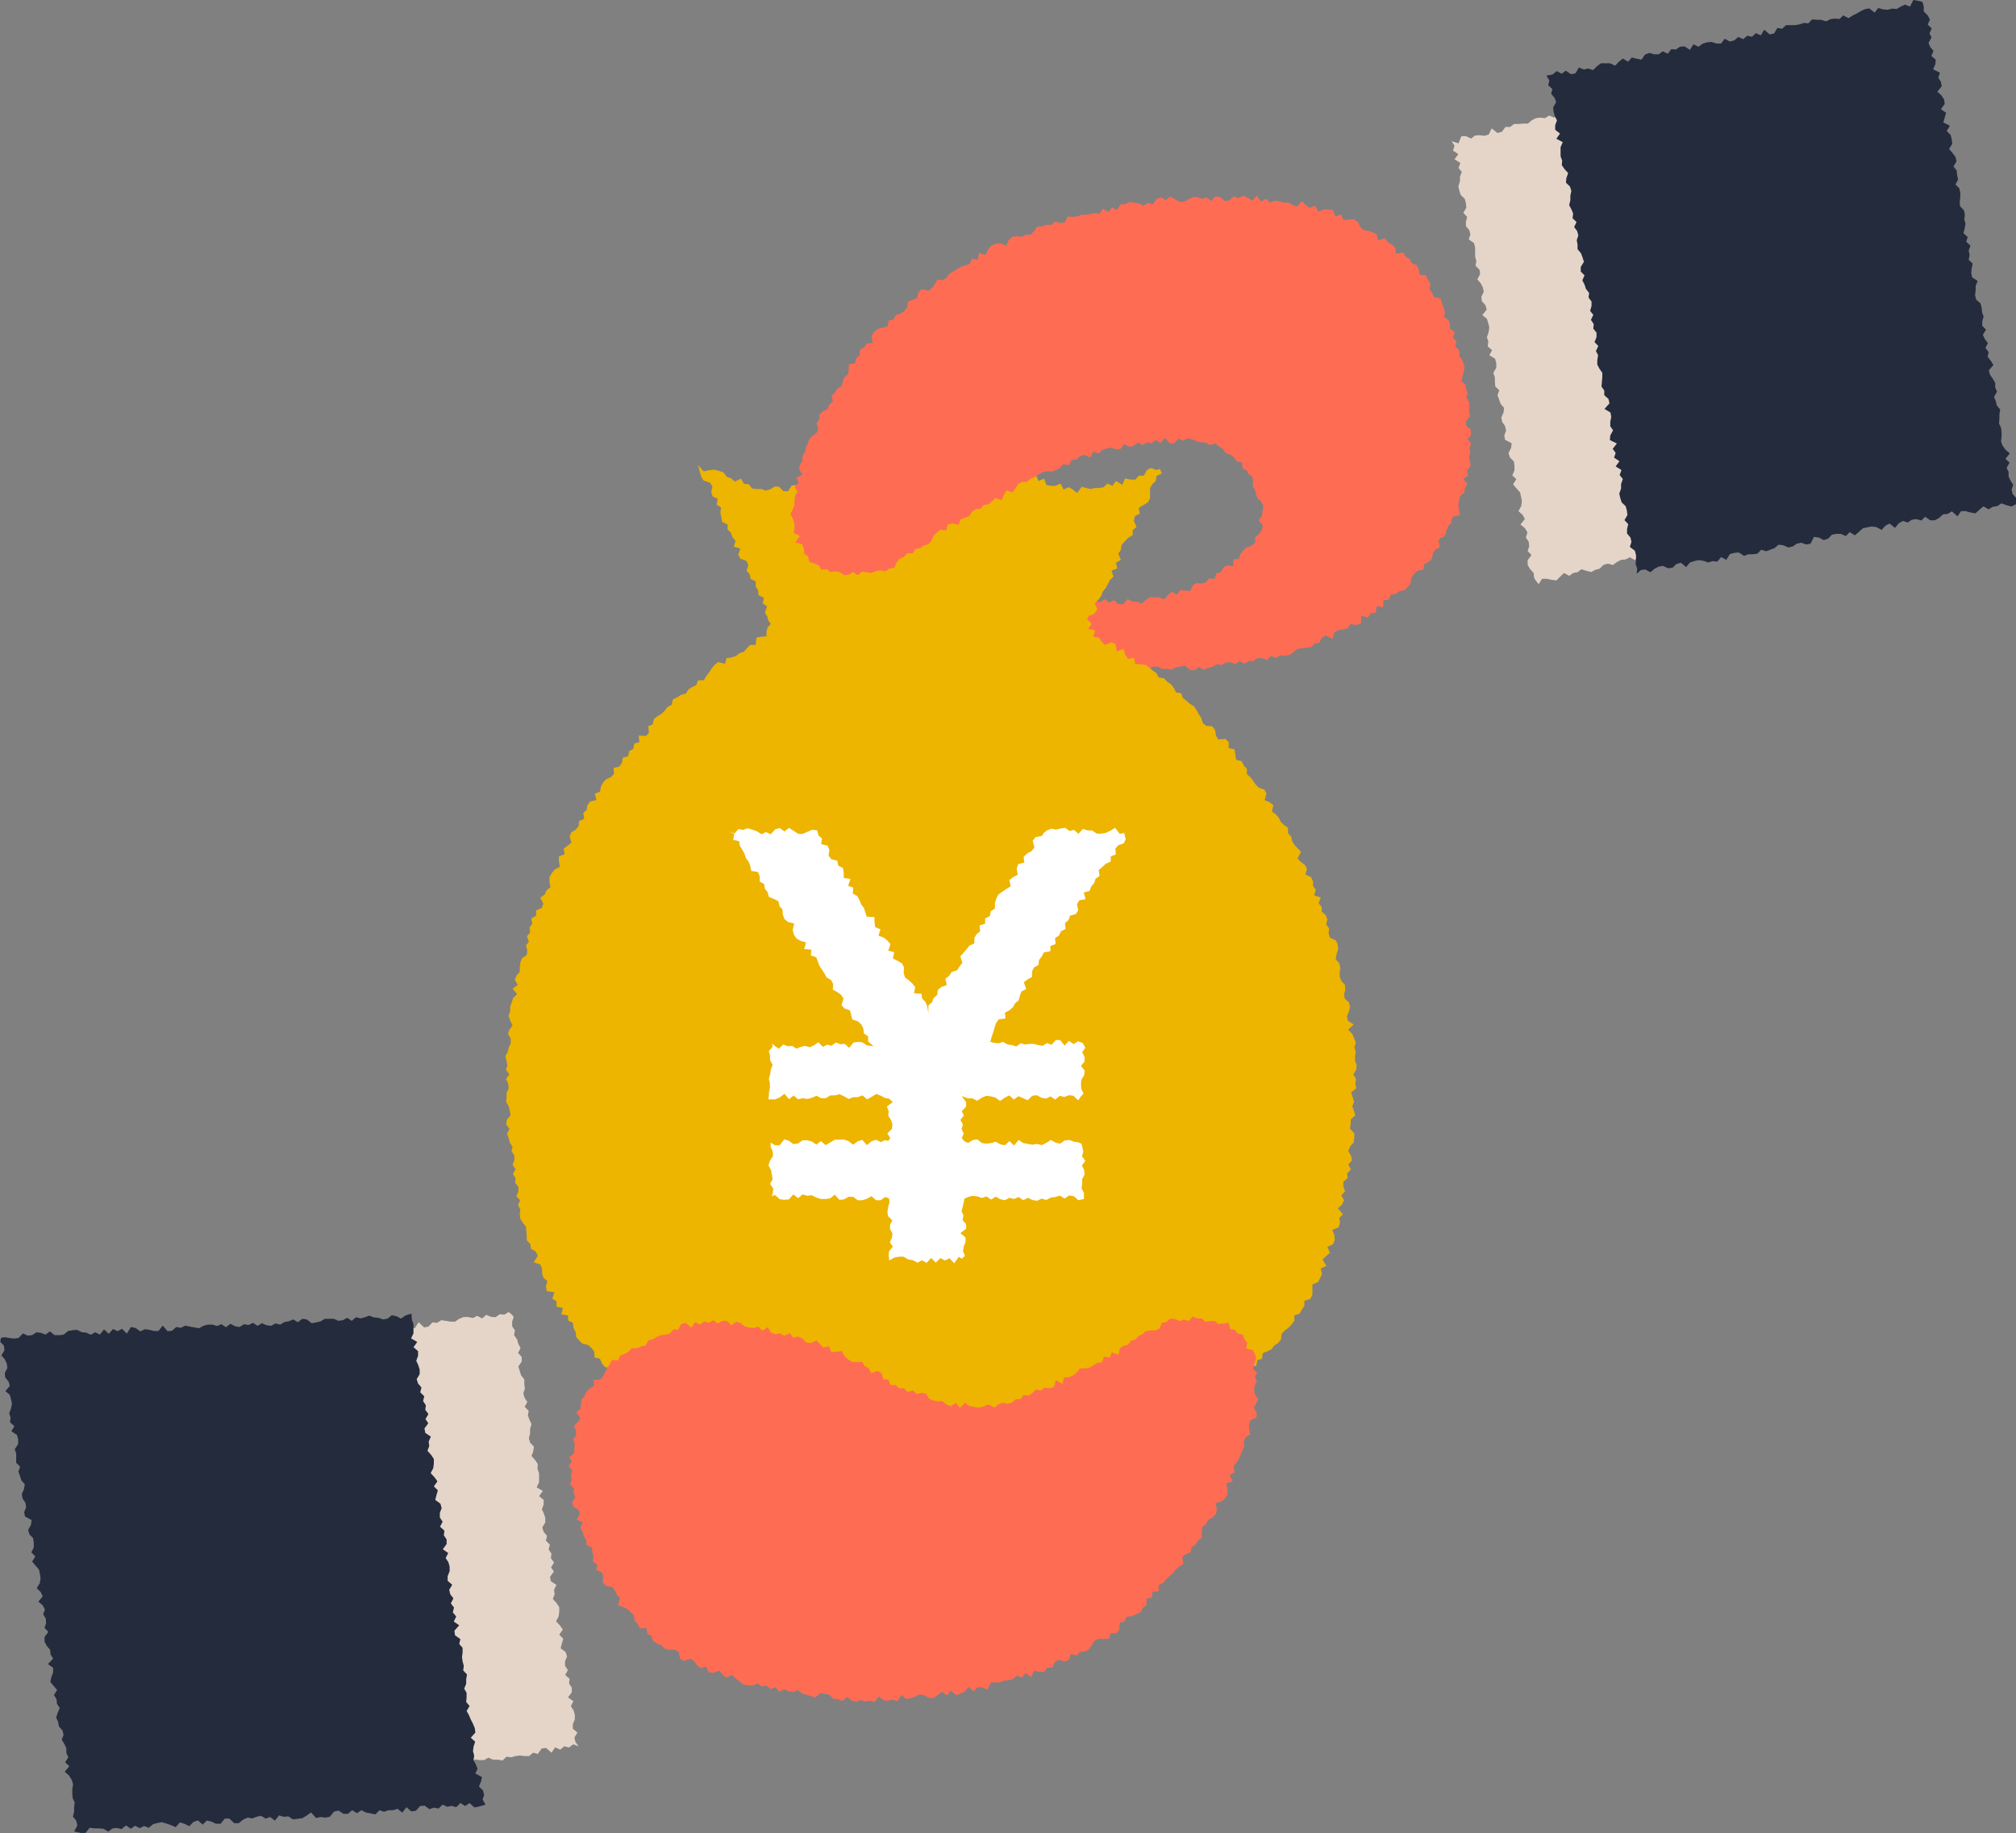 <svg id="_レイヤー_2" data-name="レイヤー 2" xmlns="http://www.w3.org/2000/svg" viewBox="0 0 100.97 91.81"><rect x="0" y="0" width="100.97" height="91.81" fill="#808080" stroke="none"/><defs><style>.cls-1{fill:#242b3d}.cls-1,.cls-2,.cls-5{stroke-width:0}.cls-2{fill:#ff6c54}.cls-5{fill:#e5d5c9}</style></defs><g id="_レイヤー_1-2" data-name="レイヤー 1"><path class="cls-5" d="M92.11 2.25l-.3.09-.26-.13-.19.17-.23-.02-.19.16-.24-.04-.18.22-.24-.04-.19.19-.21.09-.26-.13-.22.03-.21.08-.2.12-.25-.07h-.23l-.17.26-.27-.16-.15.33-.26-.1-.23.02h-.23l-.21.11h-.23l-.19.16-.18.19-.25-.07h-.23l-.18.21-.21.08-.24-.03-.22.03-.24-.05-.2.12-.21.1-.24-.02-.18.22-.26-.11-.19.16-.21.08-.25-.06-.22.05-.23.03-.19.17-.21.1-.21.09-.27-.14h-.23l-.18.22-.26-.09-.2.13-.21.08-.19.17h-.24l-.19.15-.23.02-.25-.05-.19.17-.26-.11-.2.15h-.23l-.19.18h-.23l-.25-.07-.18.2-.26-.1-.2.13-.24-.03-.22.03-.21.11-.19.16h-.23l-.23.02h-.23l-.2.15h-.23l-.18.24-.22.06-.29-.23-.15.31-.22.06-.24-.03-.23.02-.19.15-.26-.12h-.23l-.14.36-.35-.11.15.23-.08.24.27.18-.19.26.29.18-.09.25.16.2-.09.24v.23l-.08.25.05.22.07.22.2.19.06.22.02.22-.15.26.19.2-.06.24v.23l.17.2.05.22-.08.24.26.18.06.22v.46l.06.22-.04.24.2.2.03.22-.14.26.17.2.11.21.04.22-.12.25.03.22.18.2.06.22-.22.27.23.19.07.22.05.22-.04.24-.08.24.07.22-.03.24.22.19-.14.25.29.18.06.22v.23l-.15.26.08.22v.23l.02.23.2.19-.09.24.08.22.08.22.17.2-.03.24-.11.25.05.22.14.2.05.22-.09.25.04.22.33.17-.03.24-.13.25.07.22.2.2.03.22v.23l-.11.25.2.19-.16.26.17.2.18.2.05.22.04.22-.03.24-.14.26.21.19.11.21-.22.27.23.19.12.21-.08.25.14.21.03.23-.08.24.19.2-.19.26v.23l.12.21.18.2.02.23.06.11.17.22.17-.27h.23l.25.05.24.03.19-.19.19-.18.26.14.2-.14.22-.04.19-.15.25.08.24.06.21-.11.22-.06.19-.19.22-.06.25.07.2-.15.21-.11.23-.02.2-.11.26.14.18-.22.28.21.18-.23.2-.15.21-.09.24.02.23-.02.22-.03.2-.12h.47l.24.04.19-.18.22-.06.21-.1.26.13.21-.1h.23l.2-.14.2-.15.21-.07.28.22.2-.14.19-.17.24.04.19-.17.26.1.19-.16.21-.11.27.15.19-.2h.23l.24.05.21-.09.23-.03.22-.07.18-.23.22-.06h.47l.25.09.16-.29.22-.05h.23l.24.04.18-.21.24.03.22-.06.25.08.18-.22.25.06.18-.22.24.05.24.03.22-.08h.24l.22-.05.19-.2.23-.04h.24l.23-.01.22-.05.19-.2.26.11.25-.09-.02-.27-.16-.2.16-.26-.05-.22-.15-.2-.17-.2.16-.26-.03-.22-.05-.22-.2-.19.16-.26-.33-.17.07-.24.07-.24-.26-.18.19-.26-.03-.22-.13-.21-.21-.19.22-.27-.04-.22-.13-.21.08-.24-.34-.17.11-.25v-.23l-.21-.19.1-.25-.17-.2-.08-.22.15-.26-.11-.21.12-.25-.2-.19.11-.25-.1-.21-.21-.19v-.23l.14-.25-.03-.22-.06-.22-.27-.18v-.23l-.06-.22.16-.26-.12-.21-.13-.21.04-.24-.12-.21-.13-.21.22-.27-.09-.21v-.23l-.18-.2.1-.25v-.23l-.13-.21-.03-.22v-.23l-.1-.21.06-.24-.11-.21-.11-.21-.22-.19.26-.28-.3-.18-.06-.22.09-.25.06-.24-.07-.22-.22-.19-.03-.23.06-.24v-.23l-.19-.2-.08-.22v-.23l.05-.24-.05-.22-.15-.2.05-.24.1-.25v-.23l-.06-.22-.28-.18-.04-.22.06-.24-.13-.21.1-.25-.04-.22-.17-.2.05-.24-.14-.21.16-.26-.31-.18.14-.26-.1-.21.04-.24-.04-.21-.02-.25z"/><path class="cls-2" d="M62.69 27.34l-.25.07-.17.15-.14.18-.08.24-.28.04v.33l-.32-.03-.19.12-.12.21-.22.07-.09.28-.28-.03-.15.2-.22.06-.25-.03-.19.11-.13.29-.25-.02-.24-.03-.17.23-.27-.14-.19.17-.18.21-.26-.11h-.46l-.2.14-.21.18-.24-.1h-.23l-.23-.13-.22.26h-.23l-.24-.2-.22.12-.24-.17-.22.15-.24-.05-.22.14-.24-.06-.19.21-.24-.04-.17.2-.18.12-.28-.05-.19.15-.08.23.04.23-.11.24.02.24.28.12-.06.31.36-.02.05.26.16.17.17.16.22.07.18.15h.25l.26-.07.17.19.2.12.25-.11.22.02.2.13.22.07.21.14.24-.04.23-.02.22.09.24-.15.22.18.24-.1h.23l.22.11h.23l.23.04.23-.12.23-.04.23-.04.23.2.23.03.22-.17.24.14.22-.09.23-.05.22-.14.23.05.22-.14h.23l.24.09.21-.15.25.13.21-.13h.24l.2-.15h.23l.25.09.19-.2.26.1.2-.13.24.02.23-.04.2-.13.18-.17.23-.03.23-.03.24-.03.18-.18.23-.04.14-.26.2-.1.33.17.09-.33.2-.11.24-.03.22-.07.15-.2.29.04.23-.07.02-.39.33.09.13-.22.26-.03.05-.32.32.05.02-.34.26-.04.1-.24.25-.05.19-.13.26-.06.16-.16.14-.19.04-.28.14-.18.17-.16.29-.05.04-.27.22-.12.17-.16.04-.26.12-.19.23-.12-.06-.31.1-.2.15-.17.16-.17.07-.22.18-.16-.05-.27.1-.2.26-.14-.05-.26v-.23l.07-.21.22-.18.06-.22-.09-.25.02-.22.29-.18-.16-.25v-.45l.1-.22.14-.22-.02-.23.08-.23-.18-.23.19-.22-.26-.23-.03-.22.02-.23.2-.24-.05-.23.02-.23v-.23l-.18-.21.1-.24-.07-.22-.08-.22-.17-.2.03-.23.1-.25-.06-.22-.15-.2-.07-.22.07-.26-.07-.22-.35-.12v-.24l.07-.27-.11-.2-.24-.14-.09-.2-.06-.22v-.27l-.25-.1.04-.3-.25-.1-.25-.08-.16-.15-.16-.15-.12-.19-.09-.28-.28.04-.22-.02-.14-.31-.26.15-.22.06-.22-.12-.21.12-.22.02-.24-.06-.17.21-.28-.14-.22.05-.18.15-.15.22-.21.08-.16.18-.33-.17-.1.3-.22.07h-.25l-.24.01-.14.22-.15.21-.28-.1-.18.17-.21.07-.16.18-.26-.03h-.25l-.17.15-.2.11-.12.23-.18.13-.25.02-.12.21-.13.19-.19.12-.12.2-.29.03v.28l-.36.01.02.29-.03.24-.08.21-.17.16-.13.18-.11.19-.03.23-.15.18-.11.19-.17.18.04.25-.06.22v.22l-.2.21.06.23-.02.24.12.21.15.2.08.21-.2.3.16.19.19.17v.24l.2.16-.06.27.19.17.15.18-.1.29.23.15.05.23-.02.25.12.2.05.22.08.21.23.18.05.23-.04.24-.03.23-.16.21.21.26-.06.23-.14.2-.19.16v.28l-.2.14z"/><path class="cls-1" d="M96.23.08l-.16-.04-.24-.04-.17.33-.25-.1-.21.1-.21.12-.23-.02-.22.06-.23-.02-.24-.07-.18.23-.27-.21-.22.04-.21.1-.2.12-.21.1-.2.13-.26-.14-.19.18-.23-.02-.23.03-.21.11-.25-.08h-.22l-.23-.02-.19.2-.23-.02-.21.07-.22.04h-.46l-.19.18-.24-.04-.17.28-.22.04-.27-.23-.17.28-.25-.11-.19.18-.24-.05-.2.17-.25-.11-.2.17-.22.06-.26-.14-.18.24h-.23l-.25-.08-.23.02-.22.07-.2.15-.26-.12-.17.28-.27-.18-.23.02-.2.14-.23-.02-.18.23-.25-.12-.2.15h-.23l-.24-.07-.22.08-.18.26-.24-.05-.24-.06-.19.21-.26-.16-.2.16-.19.2-.25-.12h-.46l-.2.15-.19.19-.24-.08-.22.05-.25-.1-.17.29-.22.05-.27-.18-.2.15-.26-.13-.2.17-.31.06.15.24-.06.24.21.19-.06.24.17.2.08.22-.15.25.02.23.06.22.11.21-.09.24v.23l.24.19-.18.26.32.17-.11.25v.46l.08.21-.02.23.14.2.18.2-.09.25-.02.23.2.19.07.22-.05.24v.23l-.06.24.11.21.09.21-.03.24.2.19-.12.25.15.2.06.22-.08.24.04.22v.23l.17.2.08.21.07.22-.16.26v.23l.19.19-.11.25.11.21.07.22.16.2-.03.23.15.2v.23l-.07.24.16.2-.12.25.14.21-.02.23.16.2v.23l-.1.24.19.2-.12.25.11.21-.04.24v.23l.11.21.14.2v.23l-.02.23-.02.23.14.2v.23l.21.19.05.22-.25.28.3.18.04.22-.05.24v.23l.14.2-.14.26-.02.23.35.17-.21.27.15.2-.08.24.27.18-.19.26.29.18-.09.25.16.2-.09.25v.23l-.09.25.05.22.07.22.2.19.06.22.03.22-.15.26.19.2-.06.24v.23l.17.2.05.22-.08.25.25.19.06.22v.23l-.02.23.08.22-.03.26.21-.19.22-.03.26.14.2-.17.21-.11.22-.04.25.12.23-.03.19-.18.22-.07.27.22.19-.23.22-.07.22-.05.24.04.24.08.22-.07.23.03.19-.23.26.14.18-.29.22-.06.23-.02.26.17.21-.08h.23l.23-.03.19-.2.25.08.21-.08.21-.08.2-.17.24.03.25.11.22-.05.2-.14.22-.05.25.09.22-.04.17-.34.24.03.25.13.22-.07.19-.2.22-.04h.23l.25.11.19-.2.26.16.2-.17.2-.18.22-.05.22-.04.24.03.26.14.19-.21.21-.11.27.22.19-.23.21-.12.24.08.2-.14.23-.03.25.07.19-.19.26.18h.23l.21-.12.2-.18.23-.02.21-.13.28.25.18-.26h.23l.25.07.24.04.2-.18.2-.17.26.15.21-.13.22-.03.21-.14.25.09.25.07.27-.14-.03-.29-.18-.2-.05-.22.08-.24-.13-.2-.1-.21v-.23l-.1-.21.15-.26-.21-.19.22-.27-.22-.19-.14-.2-.08-.22.03-.23v-.23l-.03-.22-.1-.21.02-.23v-.23l.04-.24-.17-.2-.05-.22-.09-.21.15-.26-.09-.21v-.23l-.12-.21-.14-.2-.06-.22.23-.27-.13-.21-.16-.2.05-.24-.16-.2.12-.25-.15-.2-.1-.21.16-.26-.19-.19v-.23l.07-.24-.08-.21-.02-.23-.06-.22-.22-.19-.05-.22.03-.23v-.23l.1-.25-.28-.18-.04-.22.02-.23.05-.24-.2-.19.05-.24-.05-.22.09-.25-.21-.19.07-.24-.21-.19.06-.24.04-.24-.06-.22.03-.23-.05-.22-.19-.2-.02-.22.03-.23v-.23l-.05-.22-.19-.19.13-.25-.05-.22-.02-.23-.16-.2.15-.26-.05-.22-.15-.2-.17-.2.16-.26-.03-.22-.05-.22-.2-.2.16-.26-.33-.17.07-.24.07-.24-.26-.18.19-.26-.03-.22-.13-.21-.21-.19.22-.27-.04-.22-.13-.21.08-.25-.34-.17.11-.25.02-.23-.22-.19.11-.25-.17-.2-.08-.21.15-.26-.1-.21.11-.25-.2-.19.11-.25-.11-.21-.2-.2V.34L96.3.12z"/><path class="cls-5" d="M9.11 90.38l.38.07.22-.05.21-.14.2-.17.27.26.22-.07h.23l.22-.04.19-.27.22-.07.25.14h.23l.2-.22.25.13.2-.17.24.1h.23l.23.04.2-.23.24.06.21-.09h.23l.21-.1.25.17.18-.29.26.19.22-.04.19-.26.22-.04.25.16.21-.1.23.03.2-.22.24.09.22-.07.24.05.2-.22.25.13.2-.17.26.2.22-.06.23-.02.21-.15.24.08.22-.06.2-.2.24.09.24.05.18-.32.25.1.22-.09.21-.11.24.03.22-.05.23.03.24.08.2-.22.26.23.22-.03.22-.09.21-.11.22-.09.21-.12.25.15.2-.17.23.03h.23l.21-.12.24.1h.23l.24.04.2-.19.23.03.22-.06.22-.03.23.03h.23l.2-.17.24.06.19-.27.22-.03.27.24.19-.27.25.12.2-.17.24.06.21-.16.27.1-.16-.22-.05-.22.15-.25-.23-.19v-.23l.1-.24v-.23l-.06-.22-.14-.21.13-.25-.27-.19.19-.26v-.23l-.14-.21.03-.23-.22-.19.13-.25-.14-.21v-.23l.1-.24-.07-.22-.25-.19.06-.24.07-.24-.2-.2.18-.26-.15-.21-.19-.2.13-.25.03-.23v-.23l-.14-.21-.18-.2.09-.24-.03-.22.12-.24-.28-.19-.04-.22.19-.26-.14-.21.15-.25-.16-.21.03-.23-.14-.21.06-.24-.2-.2.06-.24-.17-.2-.07-.22.15-.25v-.23l-.07-.22-.1-.21.09-.24v-.23l-.23-.19.19-.26-.31-.18.12-.25v-.46l-.08-.22.02-.23-.14-.21-.18-.2.09-.24.03-.23-.19-.2-.06-.22.06-.24v-.23l.07-.24-.1-.21-.08-.22.04-.23-.2-.2.13-.25-.14-.21-.06-.22.08-.24-.03-.22v-.23l-.16-.21-.07-.22-.07-.22.17-.25v-.23l-.18-.2.12-.25-.11-.21-.06-.22-.15-.21.04-.24-.14-.21v-.23l.08-.24-.11-.13-.15-.11-.21.13-.23-.02-.21.15-.23-.02-.24-.1-.2.18-.25-.13-.21.11-.24-.05h-.23l-.22.09-.21.14h-.23l-.23-.04-.23-.03-.21.13-.23-.02-.2.21-.22.04-.27-.26-.19.29-.23.03-.24-.06h-.23l-.21.12-.25-.15-.23-.03-.18.34-.26-.22-.21.14-.24-.09-.2.26-.26-.2-.19.28-.24-.1-.21.15-.24-.1h-.23l-.24-.1-.22.04-.22.06-.2.19-.22.05h-.23l-.25-.15-.21.18-.24-.07h-.23l-.21.15-.22.04-.24-.09-.2.25-.22.05h-.23l-.23-.03-.22.07-.24-.05-.2.19-.23.02-.25-.15-.21.16-.22.1-.23.03-.25-.13-.23.02-.21.17-.22.05-.26-.23-.2.22-.22.06-.22.05-.24-.05-.24-.09-.22.06-.23-.04-.2.22-.25-.15-.19.28-.22.05h-.23l-.25-.17-.22.07h-.46l-.21.19-.24-.09-.27.1.06.27.17.2-.03.23-.11.24.04.22.14.21.04.22-.1.24.04.22.33.18-.03.23-.14.25.06.22.2.2.03.22v.23l-.12.25.2.2-.16.25.17.2.17.2.05.22.03.22-.04.24-.15.25.2.2.1.21-.23.26.22.19.11.21-.09.24.14.21.02.23-.08.24.19.2-.19.26v.23l.11.21.17.2.02.23.12.21-.26.27.26.19v.23l-.09.24-.05.24.17.2.17.2-.16.25.13.21.02.22.14.21-.1.24-.08.24.1.21.04.22.18.2.05.22-.09.24.13.21.1.21v.23l.1.21-.16.25.21.2-.23.26.21.2.13.21.07.22-.04.23v.23l.02.23.1.21-.03.23v.23l-.05.24.16.2.04.22.08.22-.15.25.09.22v.23l.11.21.14.21.06.22-.24.27.12.21.15.21-.05.24.16.21-.12.25.14.21.1.21-.17.26.18.2v.23l-.08.21v.28z"/><path class="cls-1" d="M3.7 91.72l.35.08h.23l.21-.26.23.03h.23l.23.02.24.14.22-.16.22-.02.23.06.22-.19.24.17.22-.15.23.12.22-.11.23.09.22-.18.22-.06.22-.04.23.07.23.08.23.1.21-.24.23.07.24.12.21-.21.22-.08.24.21.21-.2.23.05.23.11h.23l.21-.26h.23l.24.23h.23l.22-.18.22-.1.23.04.22-.08.22-.05.24.14.22-.08.24.18.21-.26.23.07.23-.02.24.15.23-.03.23-.03.22-.13.22-.16.25.28.23-.05.23.03.23-.04.21-.26.23-.05.24.16h.23l.21-.18.24.15.22-.15.24.12.23.04.23.05.21-.21.23.08.22-.08h.23l.22-.07.24.19.21-.27.24.21.23-.03.21-.24.23-.02.24.18.22-.08.23.05.21-.2.23.11.22-.05.23.07.21-.21.24.15.22-.15.24.22.23-.04.33-.1-.15-.25.08-.24-.06-.22-.2-.2.1-.24.05-.23-.33-.18.11-.24-.09-.22-.11-.21.03-.23-.06-.22.03-.23.08-.24-.22-.2.23-.26-.03-.22-.09-.22-.11-.21-.09-.22-.12-.21.15-.25-.17-.2.02-.23v-.23l-.12-.21.1-.24v-.23l.04-.24-.19-.2.03-.23-.06-.22-.03-.22.03-.23v-.23l-.17-.2.06-.24-.27-.19-.03-.23.24-.27-.27-.19.12-.25-.17-.21.06-.24-.16-.21.13-.25-.16-.21-.05-.22.15-.25-.23-.2v-.23l.1-.25v-.23l-.06-.22-.14-.21.13-.25-.27-.19.19-.26v-.23l-.14-.21.03-.23-.22-.2.13-.25-.14-.21v-.23l.09-.24-.06-.22-.26-.19.06-.24.07-.24-.2-.2.18-.25-.15-.21-.19-.2.13-.25.03-.23v-.23l-.14-.21-.18-.2.09-.24-.03-.22.11-.25-.28-.19-.04-.22.19-.26-.14-.21.15-.25-.16-.21.03-.23-.14-.21.06-.24-.2-.2.06-.24-.17-.2-.07-.22.15-.25v-.23l-.07-.22-.1-.22.09-.25v-.23l-.23-.2.19-.26-.31-.18.12-.25v-.46l-.08-.22-.02-.31-.3.09-.22.16-.23-.12-.23-.05-.22.17-.22.04-.23-.08-.23-.02-.23-.09-.22.08-.22.06-.23-.06-.21.18-.23-.15-.22.12-.22.03-.23-.1h-.45l-.22.13-.22.05-.22.04-.24-.19-.23-.03-.22.17-.23-.14-.22.09-.22.04-.22.13-.23-.06-.22.12-.23-.03-.23-.1-.22.13-.23-.15-.22.11-.23-.04-.22.14-.23-.04-.23-.12-.22.17-.23-.15-.22.09-.23-.07h-.23l-.22.06-.22.12-.23-.04-.23-.04-.23-.05-.22.11-.23-.04-.22.19-.22.02-.24-.28-.21.27h-.23l-.23-.06-.23-.03-.22.11-.24-.17-.23-.05-.21.33-.24-.24-.22.12-.23-.11-.21.24-.24-.22-.21.26-.23-.12-.22.13-.23-.11-.23-.02-.23-.12-.23.02-.22.04-.22.18-.22.03h-.23l-.24-.19-.22.16-.23-.09-.23-.02-.22.14-.22.02-.23-.11-.22.23-.23.03-.23-.03-.23-.04-.19.03-.04.2.19.2.02.23-.15.25.17.2.1.21.03.22-.13.25.02.23.17.2.06.22-.22.26.22.19.06.22.05.22-.05.24-.09.24.07.22-.03.23.22.2-.15.25.28.19.06.22v.23l-.17.26.07.22v.46l.2.2-.09.24.08.22.07.22.17.2-.04.24-.11.25.04.22.14.21.04.22-.1.25.04.22.33.18-.03.24-.14.25.06.22.19.2.03.23v.23l-.12.25.2.2-.16.26.17.2.17.2.05.22.03.22-.04.24-.15.25.2.2.1.21-.22.26.22.19.11.21-.09.24.13.21.02.23-.08.24.19.2-.19.26v.23l.11.21.17.2.02.23.13.21-.26.27.26.19v.23l-.09.24-.05.24.17.2.17.2-.16.25.13.21.02.23.14.21-.1.24-.08.24.1.22.04.23.18.2.05.22-.09.24.13.21.1.22v.23l.1.22-.16.25.21.2-.23.27.22.2.13.21.07.22-.04.24v.23l.02.23.1.22-.03.23v.23l-.06.24.17.21.05.24-.13.25z"/><path d="M54.59 30.85l.24-.14.13-.19-.13-.31.18-.17.14-.19.08-.22.15-.18.11-.2.1-.2.18-.17-.1-.3.29-.11-.07-.29.25-.14-.13-.31.13-.19.03-.24.16-.18.17-.18.23-.14v-.25l.19-.16-.13-.31.05-.23.25-.13-.06-.28.23-.14.23-.14.11-.2v-.51l.11-.2.18-.17.03-.24.27-.13-.1-.23-.16.06-.28-.1-.21.1-.15.28h-.25l-.17.2h-.25l-.27-.06-.14.32-.32-.19-.17.24-.26-.11-.18.18-.22.04h-.22l-.22.05-.22-.05-.22-.06-.24.31-.21-.18-.21-.11-.25.12-.15-.3-.26.11h-.23l-.22-.04-.12-.32-.27.12-.13-.28-.26.06-.24.06-.21-.07-.19-.19-.22-.09-.23.08-.22.06-.22.03-.25-.19-.17.33-.23-.05-.2.11-.22.04-.27-.11-.11.34h-.23l-.19.12H48l-.18.18h-.24l-.25-.13-.18.26-.23-.06h-.23l-.22-.18h-.22l-.21-.06-.26.22-.21-.09-.21-.09-.21-.09-.15-.22-.25.07-.2-.07-.18-.14-.26.1-.15-.25-.25.07-.19-.17-.23.06-.21-.13-.23.15-.22.04-.21.04-.22-.07-.23-.06-.25-.07-.16.27h-.23l-.25-.07-.14.26-.18.14-.28-.14-.14.24h-.23l-.24-.06-.22.03-.18.28h-.23l-.23-.23h-.21l-.23.14-.23.06-.21-.08h-.23l-.23-.02-.17-.22-.24-.02-.15-.26-.3.15-.19-.16-.22-.08-.17-.23-.23-.07-.23-.06-.26.03-.27.06-.28-.32.1.36.06.22.12.2.31.1.13.19-.06.28.07.22.26.13-.06.28.22.15-.03.26.05.23.04.23.27.13v.24l.17.18.08.22.15.18-.09.29.33.1-.11.3.11.2.3.11.1.2-.09.29.16.18.04.23.26.13v.26l.12.19.02.24.27.13-.06.28.22.15-.11.31.12.2.04.18.13.19-.15.17-.06.18v.27l-.26.02-.24.04-.05.37h-.27l-.16.16-.15.18-.22.07-.18.14-.22.08-.25.03-.08.28-.34-.08-.18.14-.15.18-.13.2-.14.18-.12.21h-.29l-.09.24-.21.1-.19.13-.12.2-.25.06-.19.13-.21.1-.06.27-.21.11-.14.18-.16.16-.2.12-.18.14-.06.26-.22.1.03.33-.15.16-.36-.02.03.33-.26.07-.04.26-.21.12-.05.25-.27.08-.04.25-.13.19-.29.07.02.3-.16.16-.24.11-.15.17-.11.2-.04.25-.26.1.08.32-.31.07-.14.18-.04.24-.17.16.05.29-.26.11-.02.25-.15.18-.22.14-.08.21.09.3-.19.15-.2.15.05.28-.29.11v.25l.05.27-.25.13-.15.18-.12.2v.25l.05.26-.2.16-.09.21-.22.16.15.3-.08.21-.29.13.02.25-.25.15.05.26-.14.19.03.25-.16.19.1.27-.15.19.07.25-.03.23-.24.17-.08.21-.03.23v.23l-.16.19-.09.21.15.26-.26.18.23.28-.2.19-.07.22-.08.22v.23l-.08.22.08.24.12.24-.15.21-.08.22.14.24v.22l-.1.22-.05.22-.12.22.06.23.04.23-.07.22.17.23-.17.23.11.23.03.23-.11.23v.23l-.02.23.13.22.05.22.04.22-.19.24-.03.23.17.22-.13.24.09.22.05.22.14.21-.05.23.14.21v.23l-.09.24.15.21-.13.25.13.21-.02.23.16.2v.23l-.1.25.19.19-.11.25.12.21-.03.24.03.23.12.2.16.19.02.23.02.23v.23l.18.19.03.23.25.15.09.21-.2.32.33.11.09.21v.24l.07.22.19.16-.07.28.05.23.38.05-.11.32.21.14v.26l.32.07-.08.32.33.05.02.26.23.11.03.26.11.2.03.26.15.17.17.16.27.06.17.15.14.18.02.3.27.06.09.23.15.18.25.06.18.14.1.24.31-.03.19.12.16.17.15.18.21.1.14.2h.28l.18.12.1.28h.26l.23.05.19.11.12.25.19.12.27-.03.21.08.1.33.28-.08.22.07.21.08.18.16.17.2.22.05.19.14.28-.1.15.25.3-.17.22.05.21.09.16.27.23.03.21.1.21.08.26-.1.19.18h.23l.23.02.25-.08.21.12.19.19.22.03.24-.06.22.03.2.17.23.03.27-.26.21.1.2.2h.23l.25-.13.22.03.22.07.21.17.24-.14.21.22.24-.11.24-.12h.23l.23.03.22.09.22.2.23-.16.23-.06.22.27.23-.18.23-.07.22.13.23-.1.23.02.23.12.23-.15.23.23.23.03.23-.07.23-.14.23.02.23-.1.23.29.22-.23.23.03.23.11.23.08.22-.15.22-.14.24.19.22-.11h.23l.22-.12.24.11.24.1.22-.08.23-.02.21-.16.22-.04.24.1.21-.13.22-.09h.23l.22-.09.25.16.2-.21.27.23.2-.22.21-.14.22-.08.24.03h.23l.23-.04.21-.11h.47l.24.04.19-.18.22-.07.21-.11.27.12.2-.11.23-.03.19-.15.18-.17.21-.09.31.18.18-.16.17-.19h.24l.16-.2.27.06.17-.19.18-.15.29.09.14-.23.22-.06h.25l.18-.15.21-.09.19-.13.1-.27.19-.12.23-.07.21-.1h.27l.04-.34.18-.13.22-.09.23-.07.07-.27.23-.08.17-.15.26-.05.05-.28.24-.07.03-.28.23-.09.22-.11.13-.18.2-.13.14-.18.03-.27.15-.17.19-.14.16-.17.14-.18v-.27l.26-.09.11-.2.13-.19v-.25l.3-.1.1-.21v-.51l.28-.12.11-.2.09-.21-.06-.27.28-.13-.19-.32.18-.17.19-.17-.13-.29.29-.14.08-.21-.02-.24-.1-.26.32-.14.06-.22-.03-.24.18-.19-.25-.29.2-.19.11-.21-.14-.26.19-.19-.09-.25v-.23l.22-.19-.03-.23.19-.2-.13-.25.18-.2-.04-.23-.14-.24.08-.22.19-.21.03-.23v-.23l-.22-.24.04-.22v-.23l.23-.21-.07-.23-.08-.23.09-.22-.07-.23-.08-.23.26-.22-.05-.23.04-.23-.14-.23.14-.23.03-.23-.08-.22v-.23l.03-.23-.07-.22.08-.23-.09-.22-.09-.22-.21-.21.28-.26-.29-.19-.05-.22.1-.24.06-.24-.06-.22-.21-.19-.03-.22.06-.24-.02-.23-.18-.19-.08-.21v-.23l.03-.24-.06-.22-.17-.19.04-.24.08-.26-.02-.23-.09-.21-.3-.14-.07-.22.03-.25-.15-.19.06-.26-.08-.21-.2-.17v-.24l-.16-.18.11-.29-.33-.11.08-.28-.14-.19v-.24l-.1-.21-.28-.12.08-.28-.1-.2-.2-.15-.17-.17.17-.34-.16-.17-.16-.17-.12-.19-.05-.23-.16-.17v-.27l-.19-.14-.17-.16-.1-.2-.15-.18-.2-.14.08-.31-.19-.15-.25-.11.09-.33-.11-.2-.27-.09-.16-.16-.13-.19-.14-.18-.17-.15v-.27l-.16-.17-.1-.21-.28-.07-.04-.26-.04-.26-.29-.06v-.3l-.16-.16-.37.02-.11-.2-.04-.27-.14-.18-.3-.03-.18-.14-.07-.25-.13-.19-.11-.21-.13-.19-.2-.12-.17-.15-.18-.14-.09-.24-.26-.05-.11-.22-.14-.18-.19-.13-.16-.17-.26-.04-.12-.22-.19-.13-.17-.15-.18-.13-.26-.03-.26-.02-.06-.31-.31.06-.13-.22-.09-.28-.34.12-.05-.35-.2-.11-.34.14-.16-.17-.15-.2-.26-.03.07-.33-.34-.07.18-.26-.23-.23.11-.22z" fill="#edb400" stroke-width="0"/><path d="M38.84 52.41l.17.11.22-.21.22.09.22-.02.22.14.22-.09.22-.05.22.07.22-.1.22-.15.22.23.22-.11.22.05.22-.16.22.09.22-.02.22.2.22-.27.22-.03.22.02.22.15.35.05-.28-.24v-.26l-.21-.14-.03-.25-.1-.2-.17-.16-.28-.09-.06-.23-.06-.23-.27-.09-.15-.17.1-.33-.13-.19-.19-.14-.22-.12.02-.28-.11-.2-.22-.13-.11-.2-.12-.19-.13-.19-.08-.22-.08-.21-.27-.09.03-.29-.36-.03.09-.33-.28-.08-.21-.13-.12-.19-.06-.23.08-.32-.3-.07-.19-.15-.08-.22-.02-.26-.15-.17-.05-.24-.23-.12-.25-.1-.06-.23-.14-.18-.04-.24-.22-.12v-.27l-.09-.21-.33-.05-.05-.24-.08-.22-.14-.18-.07-.22-.11-.2-.12-.19-.04-.24-.3-.07.06-.31-.28-.13.26.15.23-.25.23.04.23-.08.23.07.23.08.23.15.23-.11.23.11.23-.25.23-.06.23.17.23-.18.23.15.23.15h.23l.23-.1.23-.1.26.02.06.26.18.15-.04.29.32.07.09.21-.04.29.14.18.3.08.04.24.24.12.04.24v.26l.34.05-.12.34.26.1-.03.29.23.13.11.2.08.21.14.18.07.22.07.22.39.02v.27l.04.24.26.1-.1.32.27.1.18.15.15.17-.11.33.3.08-.07.31.24.12.22.13.1.2-.02.28.07.23.2.14.17.16.14.18-.06.3.37.03.04.24.16.17.09.21.06.36v-.4l.18-.15.08-.22.18-.15.03-.25.18-.15.27-.1-.07-.31.19-.15.12-.19.28-.09.12-.19.14-.18-.1-.33.16-.17.15-.18.14-.18.25-.11v-.27l.11-.19.18-.15-.03-.29.28-.09V46l.24-.12.04-.24.21-.14v-.28l.07-.22.1-.2.2-.14.2-.14.22-.13-.07-.31.19-.15.23-.12-.05-.3.07-.23.31-.08-.03-.29.17-.16.23-.13.14-.18-.09-.33.14-.18.33-.07.08-.14.16-.13.23-.09.23.05.23-.06.23-.03.22.16.22-.06.22.2.23-.25.23.08h.23l.23.16h.23l.23-.04.23-.11.23-.14.23.3.23-.04.09-.04-.1.03.08.32-.1.21-.27.09-.15.17.03.29-.26.1v.26l-.25.11-.17.16-.18.15.04.3-.2.14-.07.22-.15.17-.08.22-.29.08.09.33-.31.06-.12.19.06.31-.12.19-.29.08-.07.22-.18.15.03.29-.23.12-.1.21-.2.14.03.29-.26.1v.26l-.33.06-.1.2-.14.18-.03.25-.22.12-.1.2v.28l-.22.12-.19.14.12.35-.24.11-.08.22-.06.23-.18.15-.11.2-.18.15-.22.12.03.29-.34.04-.13.19-.08.22-.06.23-.08.22-.06.24-.29.13.26-.11.22.06.22.02.22-.07.22.13.22.03.22.07.22-.16.22.06.22-.03h.22l.22.06.22.04.22-.14.22.09.22-.24h.22l.22.28.22-.24.23.16.23-.14.23.09.13.23-.16.23.12.23v.23l-.18.23.19.23-.03.23-.14.23-.02.23.02.23.11.23-.13.14-.14.2-.23-.23-.23-.03-.23.09-.23-.06-.23.19-.23-.16-.23.11-.23-.04-.23-.13-.23.03-.23.22-.23-.1-.23-.1-.23.17-.23-.21-.23.12-.23.16-.23-.17-.23-.06-.23-.03-.23.1-.23.15-.23-.12h-.23l-.31-.12.22.31v.22l-.22.23.11.22-.18.22.13.22-.07.23.11.23-.1.23.15.17.17.07.23-.14.23-.04.23.19.23.03.23-.03.23-.07.23.13.23.05.23-.21.23.22.23-.28.23.16.23.04.23.04.23-.04.23.06.23-.11.23-.15.23.13.23.06.23-.16.23-.03.23.09.23.03.16.08.04.16.05.23-.07.23.17.23-.17.23.11.23.02.23-.12.23v.23l-.03.23.12.23v.3l-.28.06-.23-.2-.23-.04-.23.16-.23-.15-.23.07-.23.03-.23.12-.23-.07-.23.11-.23-.04-.23-.11-.23.12-.23-.16-.23.1-.23-.06-.23.12-.23-.05-.23-.13-.23.15-.23-.16-.23.08-.23-.08-.23-.03-.23.06-.19.09-.03.18-.05.22-.06.22.1.22-.05.22.18.22v.22l-.29.22.26.22v.22l-.09.23-.04.23.1.23-.15.15-.16-.09-.23.32-.23-.25-.23.11-.23-.12-.23.23-.23-.24-.23.25-.23-.13-.23.12-.23-.13-.23-.03-.23-.14h-.23l-.23.04-.26.15-.03-.25.02-.22.19-.22-.15-.22.1-.22.03-.22-.12-.22v-.22l.11-.22-.22-.22-.02-.23.04-.23.06-.23-.02-.19-.19-.07-.23.16h-.23l-.23-.2-.23.13-.23.07h-.23l-.23-.17h-.23l-.23.13-.23.02-.23-.26-.23.19-.23.03h-.23l-.23-.07-.23-.12-.23.03-.23-.07-.23.19-.23-.19-.23.25-.23.02-.23-.03-.23-.21-.17.06.06-.16.02-.23-.16-.23.13-.23-.04-.23-.04-.23-.13-.23.07-.23.15-.23v-.23l-.11-.23v-.23l.22.14h.23l.23-.3.23.07.23.17.23-.03.23-.16h.23l.23.06.23.15.23-.17.23.2.23-.13.23-.14h.23l.23-.01.23.08.23.18.23-.17.23-.07.23.26.23-.19.23-.08.23.12.23-.1.16.04.09-.15-.15-.22.23-.23.03-.22-.07-.22-.14-.22.02-.23-.09-.23.3-.23-.2-.17-.17-.02-.23-.12-.23-.09-.23.14-.23.13-.23-.2-.23.09h-.23l-.23.09-.23-.13-.23-.11-.23.06h-.23l-.23.14h-.23l-.23-.12-.23.1-.23.06-.23-.04-.23.06-.23-.19-.23.18-.23-.27-.23.18-.23.1h-.34l.03-.35.04-.23v-.23l-.05-.23.07-.23.03-.23.09-.23-.13-.23v-.23l-.06-.23.19-.22-.04-.19v.03z" fill="#fff" stroke-width="0"/><path class="cls-2" d="M49.57 70.36l.24.14.2-.17.21-.08.25.06.22-.07.18-.16h.23l.17-.21.25.03.19-.13.17-.18.26.05.18-.14.25.03.22-.07.09-.34.33.19.09-.33h.24l.21-.1.18-.14.15-.2h.25l.24-.04.19-.12.19-.12.24-.03.11-.28.28.04.11-.26.33.13.07-.33.18-.13.23-.05.14-.2.22-.06.16-.17.2-.1.17-.15.24-.04h.26l.19-.1.11-.28.23-.04.18-.17.24.02.25.1.21-.07.23.07.21-.22.22.09h.22l.2.17.23-.04h.22l.19.15.24-.02.27-.04.08.31.24.04.13.19.27.05.08.23.14.18-.06.29.34.08.11.2.05.23-.08.26-.08.24.21.19-.11.23.1.21-.11.22-.03.22.04.22.17.24-.11.21-.11.21.14.25v.23l-.32.16-.06.21v.23l.06.25-.24.16-.09.21.03.25-.1.21-.09.21-.08.21-.14.19-.13.19.06.28-.26.13.16.32-.33.1.07.29v.25l-.12.2-.17.17-.32.08.08.3-.05.24-.16.17-.23.13-.1.21-.2.15-.02.26v.27l-.19.15-.12.2-.21.13-.03.25-.26.1-.17.16.06.33-.21.13-.18.15-.13.19-.19.14-.16.17-.15.17-.22.11v.31l-.31.02-.02.29-.28.05v.33l-.18.13-.11.22-.22.1-.22.1-.27.04-.1.23-.24.06-.02.34-.15.19h-.29l-.08.28H55l-.2.11-.13.22-.14.2-.2.1-.24.03-.17.17-.29-.07-.1.31-.22.06-.28-.08-.2.11-.13.28h-.25l-.16.21h-.25l-.26-.06-.13.32-.3-.2-.16.23-.27-.11-.18.18-.22.06-.23.02-.21.09h-.46l-.15.36-.26-.1-.24-.03-.19.21-.27-.21-.19.22-.21.11-.22.08-.27-.23-.19.24-.25-.19-.21.17-.21.15h-.23l-.24-.14-.23-.04-.22.11-.22.08-.23.04-.24-.2-.21.31-.23-.08-.23.06-.23-.03-.23-.19-.23.29-.23-.08-.23.05-.23-.08-.23.1-.22-.08-.22-.18-.24.21-.22-.09-.23-.02-.21-.21-.22-.03-.22-.05-.26.23-.22-.08-.22-.06-.22-.06-.2-.18-.25.11-.22-.04-.21-.11-.26.13-.19-.23-.25.09-.2-.17-.24.04-.2-.15-.26.1h-.23l-.23-.05-.2-.15-.19-.15-.18-.18-.28.14-.19-.15-.17-.2-.28.11-.24-.02-.13-.29-.28.08-.18-.15-.15-.21-.19-.12-.32.12-.19-.13-.07-.32-.19-.12h-.27l-.24-.05-.16-.17-.22-.09-.2-.11-.08-.27-.21-.1-.04-.3-.33.03-.1-.22-.16-.16-.04-.27-.16-.16-.16-.16-.23-.11-.25-.09.1-.36-.16-.16-.09-.21-.14-.18-.33-.06-.15-.18.04-.28-.08-.21-.27-.12.04-.28-.22-.14.03-.26-.05-.22-.03-.23-.27-.13v-.24l-.13-.19-.05-.22-.13-.2.13-.27-.31-.15.16-.27-.06-.21-.27-.17-.05-.22.16-.25-.1-.21.03-.23-.21-.21.1-.23-.05-.22.08-.23-.2-.22.17-.22-.13-.23.25-.21v-.22l.03-.22-.09-.24.15-.2v-.22l-.1-.26.18-.19.14-.19-.21-.3.21-.17.03-.23.02-.24.16-.18.09-.21.17-.17.22-.13-.03-.29.34-.02.14-.17.1-.2.1-.21.13-.19.12-.21.29.02.11-.24.22-.08.2-.11.16-.18h.26l.21-.09.23-.05.13-.25.23-.05.19-.12.21-.09.23-.03.22-.05.17-.21.24.02.16-.29.23-.05.28.23.18-.27.25.12.21-.16.23.07.22-.13.23.16.23-.12h.23l.21.21.25-.17.22.06.21.17.22.06.23.02.24-.07.19.21.27-.18.17.27.21.08.24-.04.21.12.27-.13.18.22.25-.05.21.1.18.19.22.04.29-.13.18.17.17.18.28-.07.12.29h.25l.28-.05.13.25.17.16.19.13.25.02.27-.02.14.22.2.11.12.24.32-.11.2.11.09.31.25.02.11.27h.26l.17.16h.25l.17.18.28-.07.17.17.26-.05.22.04.15.25.21.09.23.04h.23l.2.16.22.09.26-.17.2.25.25-.26.22.17.23.04.23.04.23-.05.22-.1zm3.34-46.84l-.2.1-.26-.02-.23.05-.2.11-.19.13-.21.08-.17.16h-.25l-.2.11-.14.21-.14.21-.31-.1-.13.22-.11.27-.32-.11-.17.17-.17.15-.24.03-.15.19-.25.02-.19.13-.13.22-.22.08-.22.08-.1.27-.3-.06-.24.04-.08.3-.29-.03-.18.14-.16.16-.11.25-.15.18-.23.06-.18.13-.25.05-.12.21h-.29l-.15.18-.22.08-.15.19-.12.28-.25.03-.19.15-.27-.06-.22.05-.22.08-.24-.03-.23-.03-.21.18-.23-.16-.23.13-.23.02-.21-.15-.22-.04-.24.04-.19-.14-.27.02-.14-.22-.22-.09-.25-.08-.06-.27-.19-.14-.02-.26-.08-.21-.34-.1.22-.32-.31-.15.05-.25-.02-.23-.07-.23-.12-.23.11-.23.09-.23v-.23l.03-.23.12-.21-.15-.26.21-.18-.12-.26.32-.15-.18-.28.04-.22.14-.19-.02-.24.14-.19.03-.23.11-.2.06-.22.17-.17.21-.15.09-.2-.1-.29.15-.18v-.25l.18-.16.24-.13.07-.21.19-.15-.07-.3.18-.15.1-.2.23-.12.05-.23.08-.21.18-.15.04-.24v-.27l.32-.05.05-.24.18-.15v-.28l.22-.12.13-.19.3-.04-.06-.35.13-.19.17-.15.26-.07.25-.07.04-.28.26-.06.1-.22.24-.07.19-.13.14-.19.05-.29.23-.08.22-.09.07-.28.16-.17.34.08.18-.13.14-.2.12-.22.28.02.2-.12.13-.21.2-.11.19-.11.19-.12.22-.07.22-.07.11-.26.29.05.07-.35.32.12.12-.27.16-.2.21-.1.24-.03.31.13.12-.29.18-.16.23-.03.26.03.2-.11h.24l.17-.19.16-.22h.24l.21-.09.25.02.18-.18.26.08.23-.03.15-.3.24.02.23-.02.21-.08h.23l.22-.04.22-.05.24.04.17-.26.27.17.18-.23.26.12.18-.28h.23l.21-.11.24.03.23.04.24.11.21-.14.24.08.2-.28.22-.08.24.15.21-.19.24.13.23.14h.23l.22-.13.22-.11h.23l.23.09.23-.08.23.19.22-.24.23.04.23.19.23-.02.23-.21.23.1.23-.13.23.1.22.15.24-.25.21.3.24-.15.21.2.24-.1.22.03.22.07h.23l.21.1.21.1.28-.27.19.2.2.13.26-.11.15.3.27-.11h.24l.23.03.12.33.29-.11.12.29.26-.04h.26l.19.11.12.25.16.17.24.04.23.07.2.11.07.3.36-.11.13.21.21.1.16.17.04.3.36-.07.12.21.2.12.11.21.24.09.11.21.04.28.32.02.09.23.13.19-.03.29.12.19.09.2.33.07.07.22.07.22.08.21-.05.27.22.15.08.21v.24l.25.16-.11.27.19.18-.07.25.15.19-.05.24.21.18.09.21.07.22-.04.24-.06.24-.08.24.25.19-.05.24-.1.24.22.2.09.22-.2.24.2.21-.05.23-.11.23v.22l.25.22v.23l-.25.23v.22l.14.23.08.23-.06.22.05.23.02.23-.18.21.04.23-.23.19.21.26-.12.21-.04.22-.21.18-.04.22-.04.22.03.25.05.26-.36.08-.07.21-.15.15-.12.18v.33l-.15.17h-.28l-.2.09-.11.27-.28-.04-.15.22-.26-.04-.23.03h-.23l-.17.25-.24-.04-.21.1h-.23l-.22.09-.24-.19-.22.26-.23-.22h-.22l-.24.21-.23-.02-.2-.23-.23.03-.21-.1-.26.13-.19-.17-.23-.03-.19-.15-.28.11-.15-.23-.26.04-.11-.3-.21-.07-.19-.12h-.25l-.13-.22-.2-.1h-.28l-.11-.23-.12-.2-.36.07-.07-.26-.2-.12-.21-.13-.09-.22-.15-.18-.06-.23v-.25l-.25-.15.17-.3-.09-.22-.16-.18-.19-.16-.18-.15-.21-.12-.02-.29-.26-.05-.14-.19-.18-.15-.23-.06-.14-.22-.2-.13-.19-.15-.27.08-.2-.12-.23-.02-.23-.05-.22-.09-.23-.06-.24.12-.22-.1-.23.23h-.22l-.23-.27-.22.25-.24-.14-.21.16-.23-.06-.21.15-.25-.13-.2.16-.22.06-.26-.14-.18.24-.23.02-.25-.08-.23.04-.22.08-.18.17-.27-.09-.14.3-.29-.14-.23.06-.18.17-.24.03-.14.26-.27-.06-.17.19-.2.12z"/></g></svg>